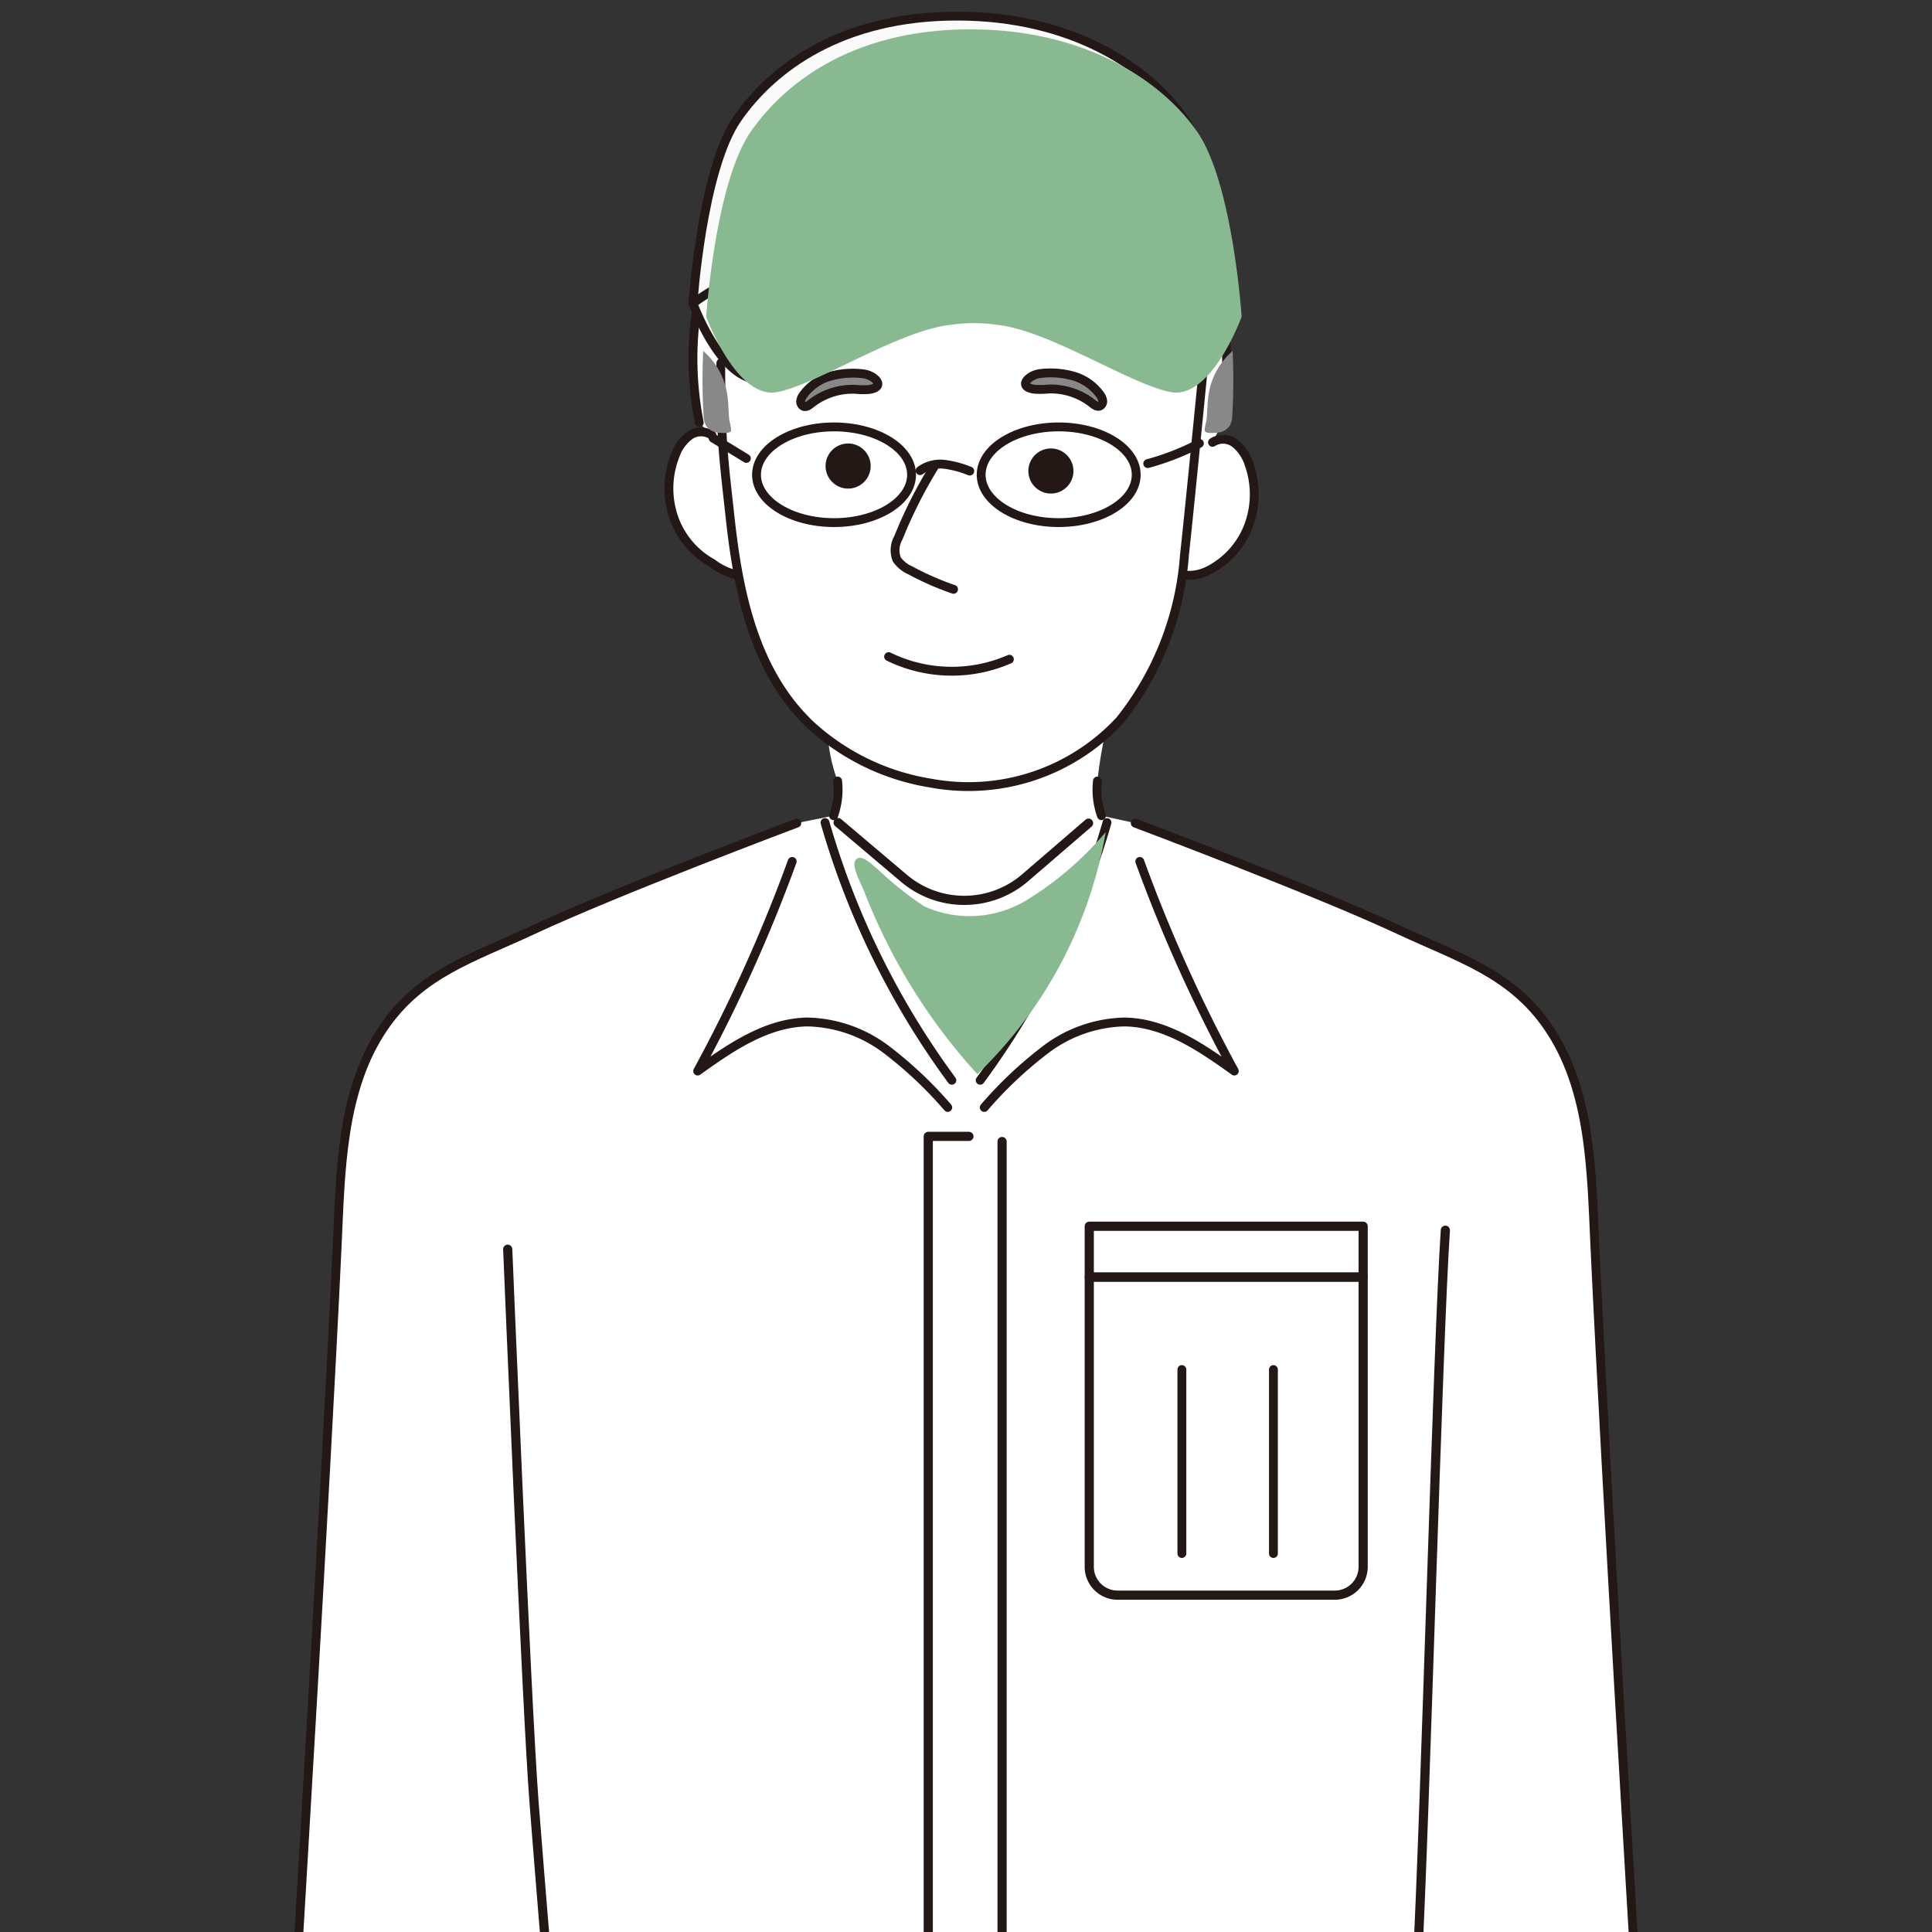 <svg xmlns="http://www.w3.org/2000/svg" xmlns:xlink="http://www.w3.org/1999/xlink" width="120" height="120" viewBox="0 0 120 120">
  <rect x="0" y="0" width="120" height="120" fill="#333333" stroke="none"/>
  <defs>
    <clipPath id="clip-path">
      <rect id="長方形_1129" data-name="長方形 1129" width="120" height="120" transform="translate(576 2389)" fill="#fff"/>
    </clipPath>
  </defs>
  <g id="マスクグループ_39" data-name="マスクグループ 39" transform="translate(-576 -2389)" clip-path="url(#clip-path)">
    <g id="グループ_2430" data-name="グループ 2430" transform="translate(814.857 2015.313)">
      <path id="パス_11491" data-name="パス 11491" d="M-139.789,451.214c-.225-4.756-.235-9.853-2.942-13.77-2.3-3.323-5.527-4.266-9.185-5.977-5.276-2.467-16.429-6.653-16.429-6.653l-2.1-.462a5.248,5.248,0,0,1-.25-2.156,28.715,28.715,0,0,1,.458-2.849,11.047,11.047,0,0,0,.952-.941,17.793,17.793,0,0,0,3.822-8.988h.3a2.714,2.714,0,0,0,1.395-.311,5.174,5.174,0,0,0,2.471-2.8,5.567,5.567,0,0,0,0-3.832,2.636,2.636,0,0,0-.857-1.251,1.208,1.208,0,0,0-1.394-.062l.489-.958a23.534,23.534,0,0,0,.2-7.091l-.216-.789c.17.072.338.134.509.208,0,0-.552-8.29-2.756-11.473s-6.968-6.372-14.1-6.372-11.441,3.188-13.646,6.372-2.756,11.473-2.756,11.473.114-.076.336-.2a19.34,19.34,0,0,0,.051,7.6l.791.787a1.207,1.207,0,0,0-1.395.023,2.606,2.606,0,0,0-.887,1.228,5.563,5.563,0,0,0-.1,3.83,5.194,5.194,0,0,0,2.4,2.868,4.133,4.133,0,0,0,1.461.708H-193c.673,3.565,1.9,6.9,4.509,9.357a12.383,12.383,0,0,0,1.067.889,10.458,10.458,0,0,0,.591,2.571,3.131,3.131,0,0,1-.25,2.156l-2.286.462s-11.153,4.186-16.428,6.653c-3.66,1.71-6.889,2.654-9.186,5.977-2.707,3.917-2.718,9.014-2.941,13.77-.7,14.892-2.491,44.552-2.491,44.552H-137.3S-139.089,466.106-139.789,451.214Z" fill="#fff"/>
      <g id="グループ_2428" data-name="グループ 2428" transform="translate(-220.414 374.687)">
        <g id="グループ_2423" data-name="グループ 2423" transform="translate(23.108 18.788)">
          <path id="パス_11492" data-name="パス 11492" d="M-169.045,423.772a4.847,4.847,0,0,0,.25,2.156" transform="translate(195.658 -395.051)" fill="none" stroke="#231815" stroke-linecap="round" stroke-linejoin="round" stroke-width="0.55"/>
          <path id="パス_11493" data-name="パス 11493" d="M-185.725,423.772a4.847,4.847,0,0,1-.25,2.156" transform="translate(196.2 -395.051)" fill="none" stroke="#231815" stroke-linecap="round" stroke-linejoin="round" stroke-width="0.55"/>
          <g id="グループ_2422" data-name="グループ 2422">
            <path id="パス_11494" data-name="パス 11494" d="M-162.942,394.1s-1.134,11.627-1.475,14.709a18.6,18.6,0,0,1-3.993,10.223,12.807,12.807,0,0,1-11.751,3.921,14.418,14.418,0,0,1-7.455-3.591c-3.471-3.281-4.5-8.1-5.026-12.968-.212-1.979-.482-4.023-.521-6.087-.022-1.2-.071-2.251-.047-3.453" transform="translate(196.433 -394.098)" fill="none" stroke="#231815" stroke-linecap="round" stroke-linejoin="round" stroke-width="0.55"/>
            <path id="パス_11495" data-name="パス 11495" d="M-170.739,403.419a1.4,1.4,0,0,1-.924,1.751,1.4,1.4,0,0,1-1.751-.924,1.4,1.4,0,0,1,.924-1.751A1.4,1.4,0,0,1-170.739,403.419Z" transform="translate(195.799 -394.366)" fill="#231815"/>
            <path id="パス_11496" data-name="パス 11496" d="M-183.752,403.1a1.4,1.4,0,0,1-.924,1.751,1.4,1.4,0,0,1-1.751-.924,1.4,1.4,0,0,1,.924-1.751A1.4,1.4,0,0,1-183.752,403.1Z" transform="translate(196.217 -394.355)" fill="#231815"/>
            <path id="パス_11497" data-name="パス 11497" d="M-179.58,403.568a29.1,29.1,0,0,0-2.243,4.444,1.563,1.563,0,0,0-.1,1.35,2.045,2.045,0,0,0,.844.682,17.959,17.959,0,0,0,2.679,1.174" transform="translate(196.074 -394.402)" fill="none" stroke="#231815" stroke-linecap="round" stroke-linejoin="round" stroke-width="0.55"/>
            <path id="パス_11498" data-name="パス 11498" d="M-174.944,415.953a8.946,8.946,0,0,1-7.5-.161" transform="translate(196.087 -394.795)" fill="none" stroke="#231815" stroke-linecap="round" stroke-linejoin="round" stroke-width="0.55"/>
            <path id="パス_11499" data-name="パス 11499" d="M-161.711,402.034a1.208,1.208,0,0,1,1.394.062,2.636,2.636,0,0,1,.857,1.251,5.567,5.567,0,0,1,0,3.832,5.174,5.174,0,0,1-2.471,2.8,2.714,2.714,0,0,1-1.395.311" transform="translate(195.473 -394.347)" fill="none" stroke="#231815" stroke-linecap="round" stroke-linejoin="round" stroke-width="0.55"/>
            <path id="パス_11500" data-name="パス 11500" d="M-193.869,401.578a1.207,1.207,0,0,0-1.395.023,2.612,2.612,0,0,0-.887,1.228,5.563,5.563,0,0,0-.1,3.83,5.191,5.191,0,0,0,2.4,2.868,4.116,4.116,0,0,0,1.461.708" transform="translate(196.54 -394.331)" fill="none" stroke="#231815" stroke-linecap="round" stroke-linejoin="round" stroke-width="0.55"/>
          </g>
        </g>
        <path id="パス_11501" data-name="パス 11501" d="M-160.948,393.724a23.534,23.534,0,0,1-.2,7.091" transform="translate(218.511 -375.298)" fill="none" stroke="#231815" stroke-linecap="round" stroke-linejoin="round" stroke-width="0.55"/>
        <path id="パス_11502" data-name="パス 11502" d="M-193.795,389.493a20.559,20.559,0,0,0-.816,10.917" transform="translate(219.599 -375.162)" fill="none" stroke="#231815" stroke-linecap="round" stroke-linejoin="round" stroke-width="0.55"/>
        <g id="グループ_2427" data-name="グループ 2427" transform="translate(0 50.092)">
          <g id="グループ_2424" data-name="グループ 2424" transform="translate(42.438)">
            <path id="パス_11503" data-name="パス 11503" d="M-166.619,426.477s11.153,4.186,16.429,6.653c3.659,1.71,6.889,2.654,9.185,5.977,2.707,3.917,2.718,9.014,2.942,13.77.7,14.892,2.49,44.552,2.49,44.552" transform="translate(176.249 -426.442)" fill="none" stroke="#231815" stroke-linecap="round" stroke-linejoin="round" stroke-width="0.55"/>
            <path id="パス_11504" data-name="パス 11504" d="M-166.645,428.934a95.656,95.656,0,0,0,5.87,13.019c-2.051-1.471-4.275-3-6.8-3.047a8.408,8.408,0,0,0-4.9,1.7,25.057,25.057,0,0,0-3.831,3.608" transform="translate(176.559 -426.521)" fill="none" stroke="#231815" stroke-linecap="round" stroke-linejoin="round" stroke-width="0.55"/>
            <path id="パス_11505" data-name="パス 11505" d="M-168.692,426.441a50.492,50.492,0,0,1-7.876,16.005" transform="translate(176.568 -426.441)" fill="none" stroke="#231815" stroke-linecap="round" stroke-linejoin="round" stroke-width="0.55"/>
          </g>
          <g id="グループ_2425" data-name="グループ 2425">
            <path id="パス_11506" data-name="パス 11506" d="M-189.367,426.477s-11.153,4.186-16.428,6.653c-3.66,1.71-6.889,2.654-9.186,5.977-2.707,3.917-2.718,9.014-2.941,13.77-.7,14.892-2.491,44.552-2.491,44.552" transform="translate(220.414 -426.442)" fill="none" stroke="#231815" stroke-linecap="round" stroke-linejoin="round" stroke-width="0.55"/>
            <path id="パス_11507" data-name="パス 11507" d="M-188.826,428.934a95.424,95.424,0,0,1-5.87,13.019c2.051-1.471,4.275-3,6.8-3.047a8.408,8.408,0,0,1,4.9,1.7,25.013,25.013,0,0,1,3.831,3.608" transform="translate(219.588 -426.521)" fill="none" stroke="#231815" stroke-linecap="round" stroke-linejoin="round" stroke-width="0.55"/>
            <path id="パス_11508" data-name="パス 11508" d="M-186.525,426.441a50.494,50.494,0,0,0,7.877,16.005" transform="translate(219.326 -426.441)" fill="none" stroke="#231815" stroke-linecap="round" stroke-linejoin="round" stroke-width="0.55"/>
            <path id="パス_11509" data-name="パス 11509" d="M-170.13,426.476l-3.935,3.39a5.8,5.8,0,0,1-7.531.035l-4.089-3.459" transform="translate(219.299 -426.441)" fill="none" stroke="#231815" stroke-linecap="round" stroke-linejoin="round" stroke-width="0.57"/>
          </g>
          <path id="パス_11510" data-name="パス 11510" d="M-206.888,453.819s1.174,28.445,1.638,34.391.821,10.1.821,10.1" transform="translate(219.98 -427.32)" fill="none" stroke="#231815" stroke-linecap="round" stroke-linejoin="round" stroke-width="0.57"/>
          <path id="パス_11511" data-name="パス 11511" d="M-146.775,452.6c-.467,6.861-1.261,36.671-1.745,45.667" transform="translate(218.106 -427.281)" fill="none" stroke="#231815" stroke-linecap="round" stroke-linejoin="round" stroke-width="0.57"/>
          <path id="パス_11512" data-name="パス 11512" d="M-177.375,446.579H-179.9V497.9" transform="translate(219.113 -427.088)" fill="none" stroke="#231815" stroke-linecap="round" stroke-linejoin="round" stroke-width="0.57"/>
          <g id="グループ_2426" data-name="グループ 2426" transform="translate(49.213 25.073)">
            <rect id="長方形_1153" data-name="長方形 1153" width="17.012" height="3.157" fill="none" stroke="#231815" stroke-linecap="round" stroke-linejoin="round" stroke-width="0.57"/>
            <path id="長方形_1154" data-name="長方形 1154" d="M0,0H17.012a0,0,0,0,1,0,0V17.995a1.761,1.761,0,0,1-1.761,1.761H1.761A1.761,1.761,0,0,1,0,17.995V0A0,0,0,0,1,0,0Z" transform="translate(0 3.157)" fill="none" stroke="#231815" stroke-linecap="round" stroke-linejoin="round" stroke-width="0.57"/>
          </g>
          <line id="線_239" data-name="線 239" y2="51.176" transform="translate(43.798 19.811)" fill="none" stroke="#231815" stroke-linecap="round" stroke-linejoin="round" stroke-width="0.57"/>
        </g>
        <path id="パス_11513" data-name="パス 11513" d="M-178.6,374.687c-7.13,0-11.441,3.188-13.646,6.372S-195,392.532-195,392.532s13.144-8.613,33.256,0c0,0-.552-8.29-2.756-11.473S-171.465,374.687-178.6,374.687Z" transform="translate(219.598 -374.687)" fill="#fafafa" stroke="#231815" stroke-linecap="round" stroke-linejoin="round" stroke-width="0.55"/>
        <path id="パス_11514" data-name="パス 11514" d="M-179.747,393.477c-3.237.312-8.278,3.682-10.827,4.181S-195,392.976-195,392.976s12.686-10.022,33.256,0c0,0-1.875,5.181-4.423,4.682s-7.589-3.87-10.827-4.181A9.675,9.675,0,0,0-179.747,393.477Z" transform="translate(219.598 -375.131)" fill="#fafafa" stroke="#231815" stroke-linecap="round" stroke-linejoin="round" stroke-width="0.55"/>
      </g>
      <g id="グループ_2429" data-name="グループ 2429" transform="translate(-165.449 458.752)">
        <line id="線_240" data-name="線 240" y2="11.427" transform="translate(5.687)" fill="none" stroke="#231815" stroke-linecap="round" stroke-linejoin="round" stroke-width="0.55"/>
        <line id="線_241" data-name="線 241" y2="11.427" fill="none" stroke="#231815" stroke-linecap="round" stroke-linejoin="round" stroke-width="0.55"/>
      </g>
      <path id="パス_11515" data-name="パス 11515" d="M-172.746,397.624a5.193,5.193,0,0,1,2.062.156,3.09,3.09,0,0,1,1.668,1.178.751.751,0,0,1,.15.363.322.322,0,0,1-.182.323c-.164.06-.331-.064-.468-.172a4.166,4.166,0,0,0-2.715-.887,5.234,5.234,0,0,1-.861.014C-174.21,398.452-173.456,397.7-172.746,397.624Z" transform="translate(-1.501 -0.735)" fill="#888" stroke="#231815" stroke-linecap="round" stroke-linejoin="round" stroke-width="0.55"/>
      <path id="パス_11516" data-name="パス 11516" d="M-184.207,397.642a5.2,5.2,0,0,0-2.063.156,3.093,3.093,0,0,0-1.668,1.178.759.759,0,0,0-.149.363.32.32,0,0,0,.182.323c.163.06.331-.064.467-.172a4.168,4.168,0,0,1,2.716-.887,5.23,5.23,0,0,0,.861.015C-182.743,398.47-183.5,397.714-184.207,397.642Z" transform="translate(-1.038 -0.736)" fill="#888" stroke="#231815" stroke-linecap="round" stroke-linejoin="round" stroke-width="0.55"/>
      <ellipse id="楕円形_123" data-name="楕円形 123" cx="4.815" cy="2.972" rx="4.815" ry="2.972" transform="translate(-191.868 400.203)" fill="none" stroke="#231815" stroke-linecap="round" stroke-linejoin="round" stroke-width="0.55"/>
      <ellipse id="楕円形_124" data-name="楕円形 124" cx="4.815" cy="2.972" rx="4.815" ry="2.972" transform="translate(-177.915 400.203)" fill="none" stroke="#231815" stroke-linecap="round" stroke-linejoin="round" stroke-width="0.55"/>
      <path id="パス_11517" data-name="パス 11517" d="M-180.425,403.842a2.126,2.126,0,0,1,1.529-.391,6.331,6.331,0,0,1,1.558.419" transform="translate(-1.284 -0.923)" fill="none" stroke="#231815" stroke-linecap="round" stroke-linejoin="round" stroke-width="0.55"/>
      <path id="パス_11518" data-name="パス 11518" d="M-165.815,403.361a15.947,15.947,0,0,0,3.207-1.255" transform="translate(-1.753 -0.88)" fill="none" stroke="#231815" stroke-linecap="round" stroke-linejoin="round" stroke-width="0.55"/>
      <line id="線_242" data-name="線 242" x2="2.066" y2="1.261" transform="translate(-194.565 400.9)" fill="none" stroke="#231815" stroke-linecap="round" stroke-linejoin="round" stroke-width="0.55"/>
      <path id="パス_11519" data-name="パス 11519" d="M-177,442.087a27.3,27.3,0,0,0,7.97-15.036,20.184,20.184,0,0,1-4.965,4.259,6.84,6.84,0,0,1-6.3.357,21.16,21.16,0,0,1-2.946-2.356c-.333-.261-1.042-1-1.35-.479-.225.381.414,1.525.558,1.9a36.374,36.374,0,0,0,4,7.551A36.043,36.043,0,0,0-177,442.087Z" transform="translate(-1.149 -1.681)" fill="#89b991" style="mix-blend-mode: multiply;isolation: isolate"/>
      <path id="パス_11520" data-name="パス 11520" d="M-163.647,381.91c-2.2-3.183-6.968-6.373-14.1-6.373s-11.442,3.189-13.646,6.373-2.757,11.472-2.757,11.472,1.875,5.182,4.423,4.683,7.59-3.87,10.828-4.182a9.667,9.667,0,0,1,2.755,0c3.238.313,8.279,3.683,10.828,4.182s4.423-4.683,4.423-4.683S-161.443,385.092-163.647,381.91Z" transform="translate(-0.843 -0.027)" fill="#89b991" style="mix-blend-mode: multiply;isolation: isolate"/>
      <path id="パス_11521" data-name="パス 11521" d="M-161.895,398.742a4.457,4.457,0,0,1,1.469-2.566,36.959,36.959,0,0,1-.021,3.97,1.458,1.458,0,0,1-.144.654,1,1,0,0,1-.738.443c-.153.021-.709.076-.806-.069-.077-.115.079-.607.093-.749C-161.988,399.865-162,399.3-161.895,398.742Z" transform="translate(-1.87 -0.69)" fill="#888" style="mix-blend-mode: multiply;isolation: isolate"/>
      <path id="パス_11522" data-name="パス 11522" d="M-192.873,398.742a4.458,4.458,0,0,0-1.47-2.566,37.214,37.214,0,0,0,.021,3.97,1.459,1.459,0,0,0,.145.654,1,1,0,0,0,.738.443c.152.021.709.076.806-.069.076-.115-.08-.607-.094-.749C-192.781,399.865-192.773,399.3-192.873,398.742Z" transform="translate(-0.836 -0.69)" fill="#888" style="mix-blend-mode: multiply;isolation: isolate"/>
    </g>
  </g>
</svg>
